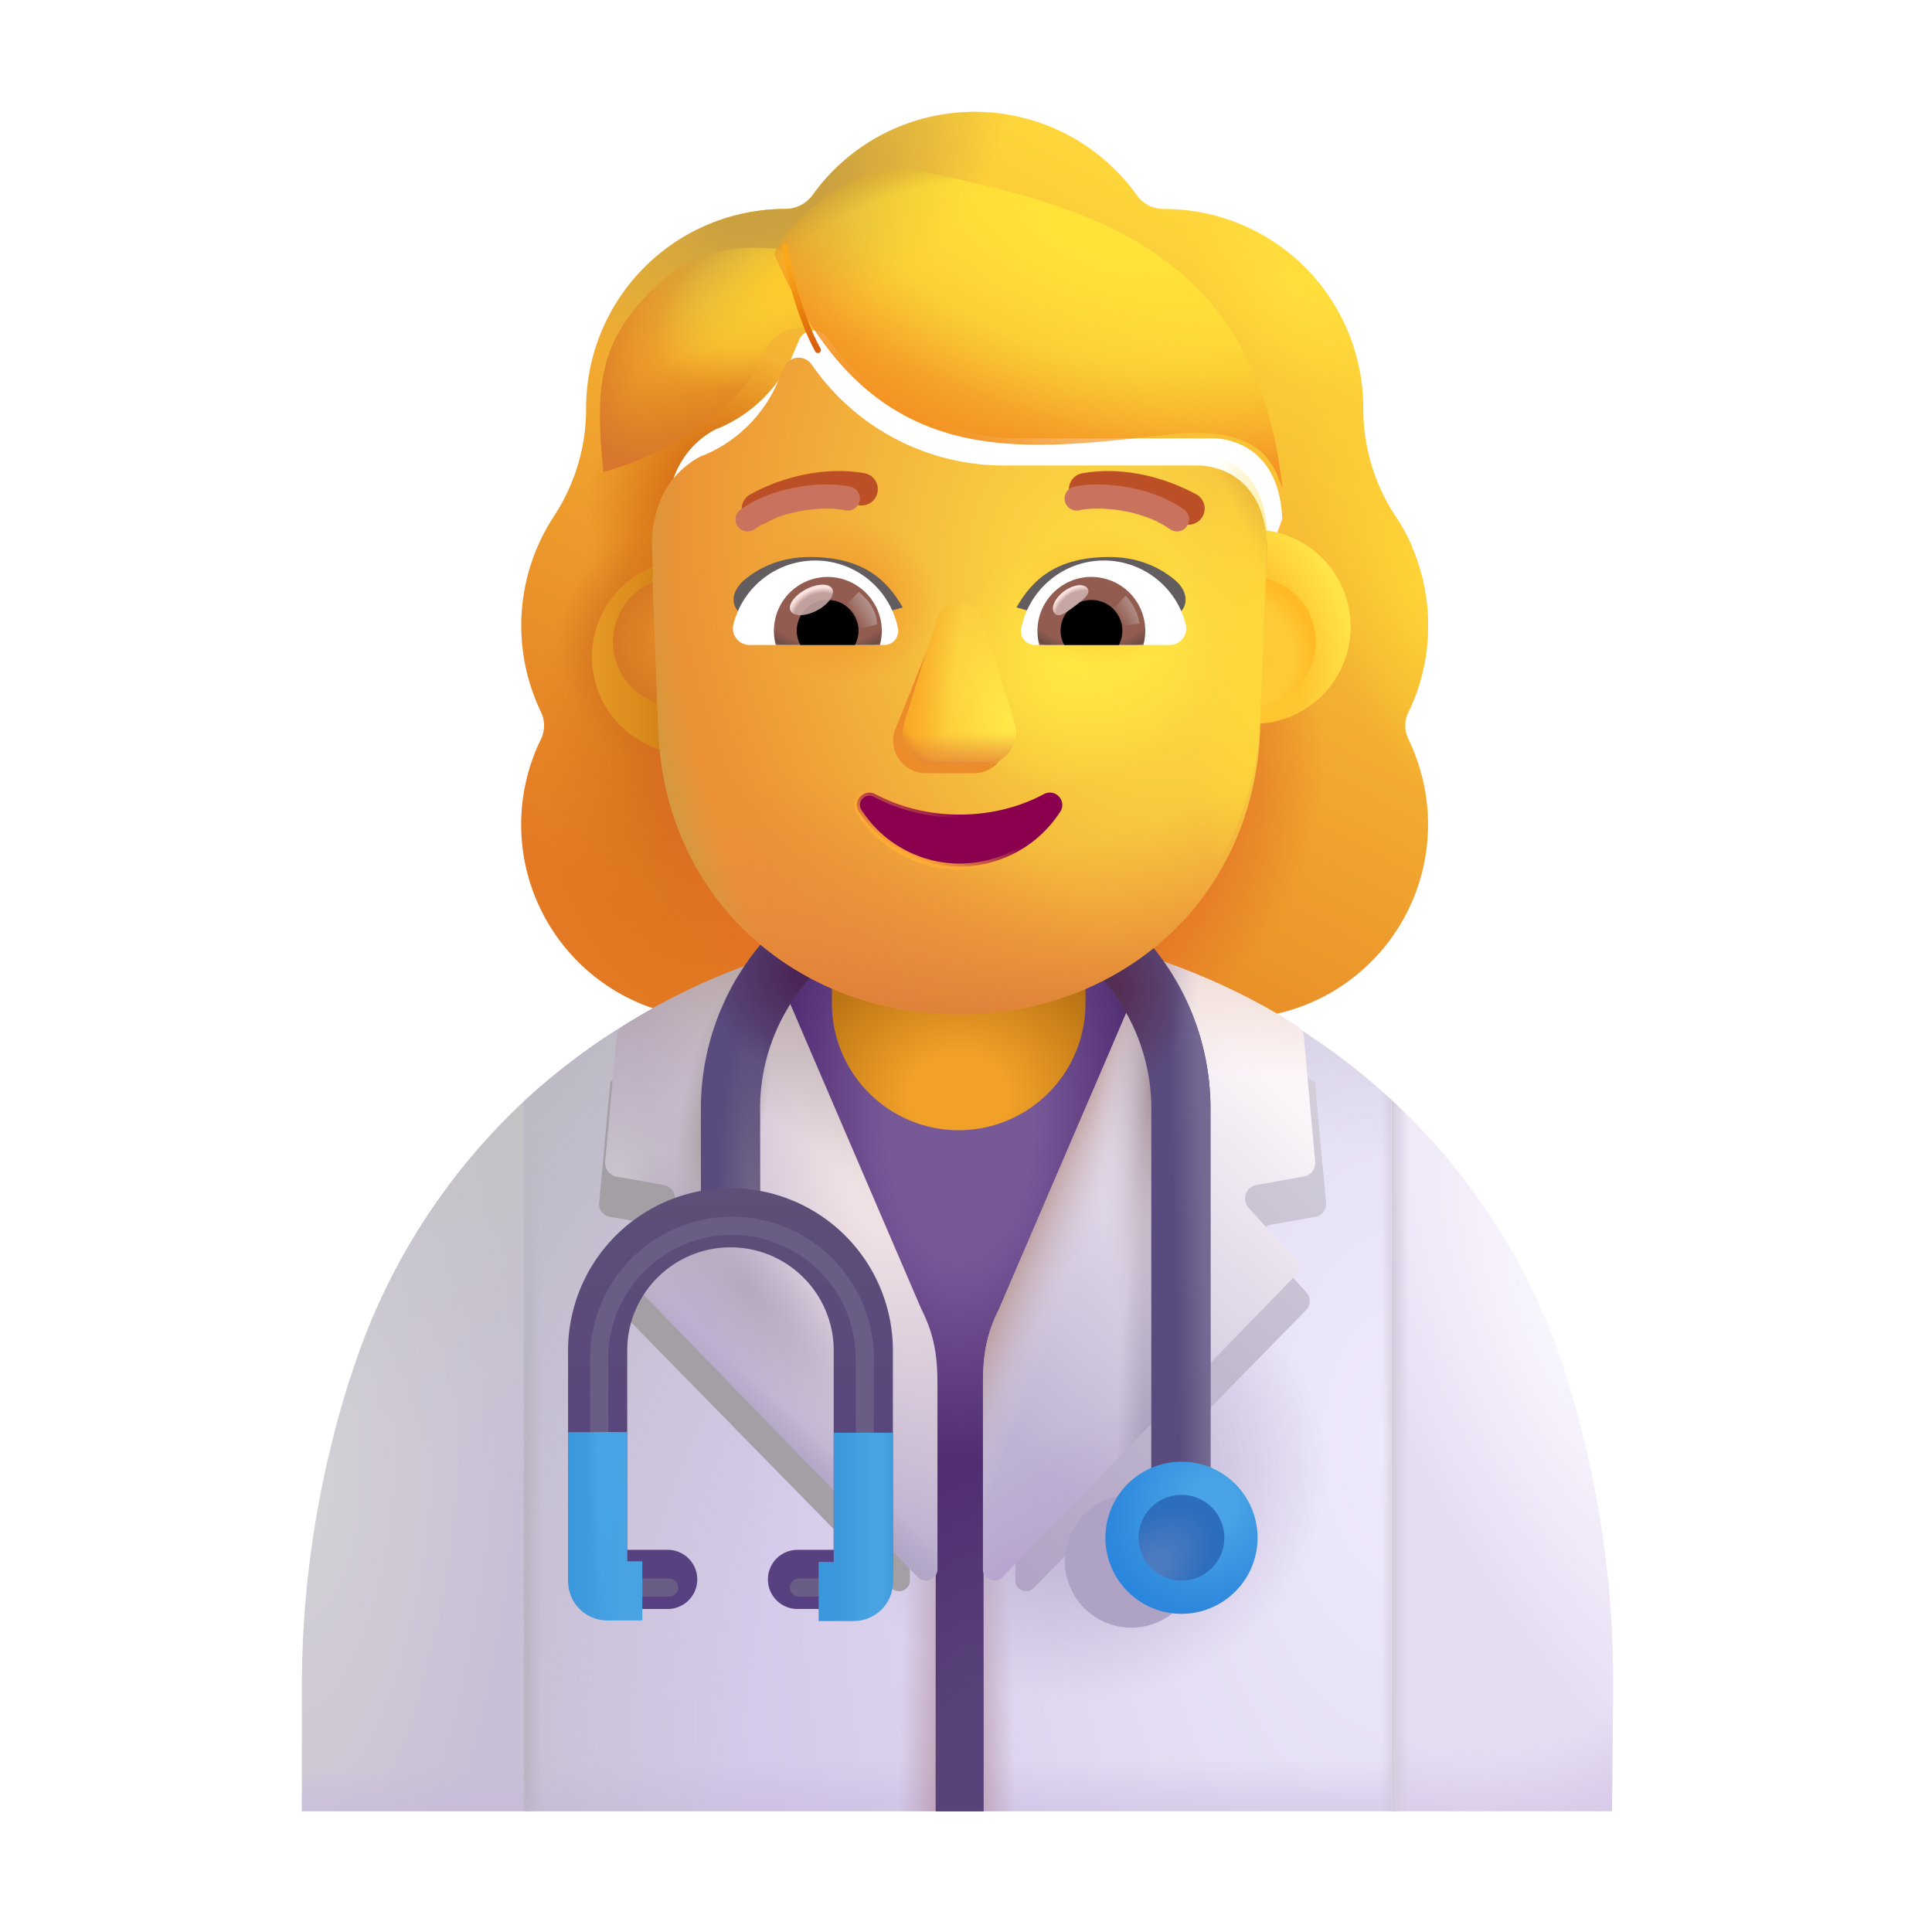 <svg xmlns="http://www.w3.org/2000/svg" fill="none" viewBox="0 0 32 32"><g fill-rule="evenodd" clip-rule="evenodd" filter="url(#woman-health-worker-default_svg__a)"><path fill="url(#woman-health-worker-default_svg__b)" d="M23.08 12.04c.212-.435.323-.921.323-1.427 0-.467-.096-.906-.268-1.305h.005a3 3 0 0 0-.281-.513l-.003-.004a3.24 3.24 0 0 1-.526-1.77v-.01a3.3 3.3 0 0 0-3.299-3.3.54.54 0 0 1-.455-.233 3.3 3.3 0 0 0-2.682-1.376 3.3 3.3 0 0 0-2.682 1.376.56.56 0 0 1-.455.233l-.085.001A3.3 3.3 0 0 0 9.458 7.01v.01a3.24 3.24 0 0 1-.527 1.771l-.002.004a3.3 3.3 0 0 0-.22 3.245c.07.142.07.314 0 .455a3.213 3.213 0 0 0 2.894 4.625h8.582a3.213 3.213 0 0 0 3.218-3.218c0-.506-.121-.982-.324-1.407a.51.51 0 0 1 0-.455M10.818 9.368h-.012l1.198 2.355c.124 2.803 1.217 0 3.889 0s3.836 3.12 3.96.317l1.135-3.197c-.053-1.245-.955-1.332-1.136-1.332h-3.22a3.86 3.86 0 0 1-3.189-1.674.264.264 0 0 0-.461.051l-.082.194c-.226.561-.657.99-1.19 1.235l-.051.02-.051.02c-.236.123-.79.49-.81 1.44l.01.305z"/><path fill="url(#woman-health-worker-default_svg__c)" d="M23.08 12.04c.212-.435.323-.921.323-1.427 0-.467-.096-.906-.268-1.305h.005a3 3 0 0 0-.281-.513l-.003-.004a3.24 3.24 0 0 1-.526-1.77v-.01a3.3 3.3 0 0 0-3.299-3.3.54.54 0 0 1-.455-.233 3.3 3.3 0 0 0-2.682-1.376 3.3 3.3 0 0 0-2.682 1.376.56.56 0 0 1-.455.233l-.085.001A3.3 3.3 0 0 0 9.458 7.01v.01a3.24 3.24 0 0 1-.527 1.771l-.002.004a3.3 3.3 0 0 0-.22 3.245c.07.142.07.314 0 .455a3.213 3.213 0 0 0 2.894 4.625h8.582a3.213 3.213 0 0 0 3.218-3.218c0-.506-.121-.982-.324-1.407a.51.51 0 0 1 0-.455M10.818 9.368h-.012l1.198 2.355c.124 2.803 1.217 0 3.889 0s3.836 3.12 3.96.317l1.135-3.197c-.053-1.245-.955-1.332-1.136-1.332h-3.22a3.86 3.86 0 0 1-3.189-1.674.264.264 0 0 0-.461.051l-.082.194c-.226.561-.657.99-1.19 1.235l-.051.02-.051.02c-.236.123-.79.49-.81 1.44l.01.305z"/><path fill="url(#woman-health-worker-default_svg__d)" d="M23.08 12.04c.212-.435.323-.921.323-1.427 0-.467-.096-.906-.268-1.305h.005a3 3 0 0 0-.281-.513l-.003-.004a3.24 3.24 0 0 1-.526-1.77v-.01a3.3 3.3 0 0 0-3.299-3.3.54.54 0 0 1-.455-.233 3.3 3.3 0 0 0-2.682-1.376 3.3 3.3 0 0 0-2.682 1.376.56.56 0 0 1-.455.233l-.085.001A3.3 3.3 0 0 0 9.458 7.01v.01a3.24 3.24 0 0 1-.527 1.771l-.002.004a3.3 3.3 0 0 0-.22 3.245c.07.142.07.314 0 .455a3.213 3.213 0 0 0 2.894 4.625h8.582a3.213 3.213 0 0 0 3.218-3.218c0-.506-.121-.982-.324-1.407a.51.51 0 0 1 0-.455M10.818 9.368h-.012l1.198 2.355c.124 2.803 1.217 0 3.889 0s3.836 3.12 3.96.317l1.135-3.197c-.053-1.245-.955-1.332-1.136-1.332h-3.22a3.86 3.86 0 0 1-3.189-1.674.264.264 0 0 0-.461.051l-.082.194c-.226.561-.657.99-1.19 1.235l-.051.02-.051.02c-.236.123-.79.49-.81 1.44l.01.305z"/><path fill="url(#woman-health-worker-default_svg__e)" d="M23.08 12.04c.212-.435.323-.921.323-1.427 0-.467-.096-.906-.268-1.305h.005a3 3 0 0 0-.281-.513l-.003-.004a3.24 3.24 0 0 1-.526-1.77v-.01a3.3 3.3 0 0 0-3.299-3.3.54.54 0 0 1-.455-.233 3.3 3.3 0 0 0-2.682-1.376 3.3 3.3 0 0 0-2.682 1.376.56.56 0 0 1-.455.233l-.085.001A3.3 3.3 0 0 0 9.458 7.01v.01a3.24 3.24 0 0 1-.527 1.771l-.002.004a3.3 3.3 0 0 0-.22 3.245c.07.142.07.314 0 .455a3.213 3.213 0 0 0 2.894 4.625h8.582a3.213 3.213 0 0 0 3.218-3.218c0-.506-.121-.982-.324-1.407a.51.51 0 0 1 0-.455M10.818 9.368h-.012l1.198 2.355c.124 2.803 1.217 0 3.889 0s3.836 3.12 3.96.317l1.135-3.197c-.053-1.245-.955-1.332-1.136-1.332h-3.22a3.86 3.86 0 0 1-3.189-1.674.264.264 0 0 0-.461.051l-.082.194c-.226.561-.657.99-1.19 1.235l-.051.02-.051.02c-.236.123-.79.49-.81 1.44l.01.305z"/><path fill="url(#woman-health-worker-default_svg__f)" d="M23.08 12.04c.212-.435.323-.921.323-1.427 0-.467-.096-.906-.268-1.305h.005a3 3 0 0 0-.281-.513l-.003-.004a3.24 3.24 0 0 1-.526-1.77v-.01a3.3 3.3 0 0 0-3.299-3.3.54.54 0 0 1-.455-.233 3.3 3.3 0 0 0-2.682-1.376 3.3 3.3 0 0 0-2.682 1.376.56.56 0 0 1-.455.233l-.085.001A3.3 3.3 0 0 0 9.458 7.01v.01a3.24 3.24 0 0 1-.527 1.771l-.002.004a3.3 3.3 0 0 0-.22 3.245c.07.142.07.314 0 .455a3.213 3.213 0 0 0 2.894 4.625h8.582a3.213 3.213 0 0 0 3.218-3.218c0-.506-.121-.982-.324-1.407a.51.51 0 0 1 0-.455M10.818 9.368h-.012l1.198 2.355c.124 2.803 1.217 0 3.889 0s3.836 3.12 3.96.317l1.135-3.197c-.053-1.245-.955-1.332-1.136-1.332h-3.22a3.86 3.86 0 0 1-3.189-1.674.264.264 0 0 0-.461.051l-.082.194c-.226.561-.657.99-1.19 1.235l-.051.02-.051.02c-.236.123-.79.49-.81 1.44l.01.305z"/><path fill="url(#woman-health-worker-default_svg__g)" d="M23.08 12.04c.212-.435.323-.921.323-1.427 0-.467-.096-.906-.268-1.305h.005a3 3 0 0 0-.281-.513l-.003-.004a3.24 3.24 0 0 1-.526-1.77v-.01a3.3 3.3 0 0 0-3.299-3.3.54.54 0 0 1-.455-.233 3.3 3.3 0 0 0-2.682-1.376 3.3 3.3 0 0 0-2.682 1.376.56.56 0 0 1-.455.233l-.085.001A3.3 3.3 0 0 0 9.458 7.01v.01a3.24 3.24 0 0 1-.527 1.771l-.002.004a3.3 3.3 0 0 0-.22 3.245c.07.142.07.314 0 .455a3.213 3.213 0 0 0 2.894 4.625h8.582a3.213 3.213 0 0 0 3.218-3.218c0-.506-.121-.982-.324-1.407a.51.51 0 0 1 0-.455M10.818 9.368h-.012l1.198 2.355c.124 2.803 1.217 0 3.889 0s3.836 3.12 3.96.317l1.135-3.197c-.053-1.245-.955-1.332-1.136-1.332h-3.22a3.86 3.86 0 0 1-3.189-1.674.264.264 0 0 0-.461.051l-.082.194c-.226.561-.657.99-1.19 1.235l-.051.02-.051.02c-.236.123-.79.49-.81 1.44l.01.305z"/><path fill="url(#woman-health-worker-default_svg__h)" d="M23.08 12.04c.212-.435.323-.921.323-1.427 0-.467-.096-.906-.268-1.305h.005a3 3 0 0 0-.281-.513l-.003-.004a3.24 3.24 0 0 1-.526-1.77v-.01a3.3 3.3 0 0 0-3.299-3.3.54.54 0 0 1-.455-.233 3.3 3.3 0 0 0-2.682-1.376 3.3 3.3 0 0 0-2.682 1.376.56.56 0 0 1-.455.233l-.085.001A3.3 3.3 0 0 0 9.458 7.01v.01a3.24 3.24 0 0 1-.527 1.771l-.002.004a3.3 3.3 0 0 0-.22 3.245c.07.142.07.314 0 .455a3.213 3.213 0 0 0 2.894 4.625h8.582a3.213 3.213 0 0 0 3.218-3.218c0-.506-.121-.982-.324-1.407a.51.51 0 0 1 0-.455M10.818 9.368h-.012l1.198 2.355c.124 2.803 1.217 0 3.889 0s3.836 3.12 3.96.317l1.135-3.197c-.053-1.245-.955-1.332-1.136-1.332h-3.22a3.86 3.86 0 0 1-3.189-1.674.264.264 0 0 0-.461.051l-.082.194c-.226.561-.657.99-1.19 1.235l-.051.02-.051.02c-.236.123-.79.49-.81 1.44l.01.305z"/><path fill="url(#woman-health-worker-default_svg__i)" d="M23.08 12.04c.212-.435.323-.921.323-1.427 0-.467-.096-.906-.268-1.305h.005a3 3 0 0 0-.281-.513l-.003-.004a3.24 3.24 0 0 1-.526-1.77v-.01a3.3 3.3 0 0 0-3.299-3.3.54.54 0 0 1-.455-.233 3.3 3.3 0 0 0-2.682-1.376 3.3 3.3 0 0 0-2.682 1.376.56.56 0 0 1-.455.233l-.085.001A3.3 3.3 0 0 0 9.458 7.01v.01a3.24 3.24 0 0 1-.527 1.771l-.002.004a3.3 3.3 0 0 0-.22 3.245c.07.142.07.314 0 .455a3.213 3.213 0 0 0 2.894 4.625h8.582a3.213 3.213 0 0 0 3.218-3.218c0-.506-.121-.982-.324-1.407a.51.51 0 0 1 0-.455M10.818 9.368h-.012l1.198 2.355c.124 2.803 1.217 0 3.889 0s3.836 3.12 3.96.317l1.135-3.197c-.053-1.245-.955-1.332-1.136-1.332h-3.22a3.86 3.86 0 0 1-3.189-1.674.264.264 0 0 0-.461.051l-.082.194c-.226.561-.657.99-1.19 1.235l-.051.02-.051.02c-.236.123-.79.49-.81 1.44l.01.305z"/></g><path fill="url(#woman-health-worker-default_svg__j)" d="M15.88 15.41c-2.74 0-5.3 1.06-7.21 2.84V30h14.38V18.22a10.54 10.54 0 0 0-7.17-2.81"/><path fill="url(#woman-health-worker-default_svg__k)" d="M15.88 15.41c-2.74 0-5.3 1.06-7.21 2.84V30h14.38V18.22a10.54 10.54 0 0 0-7.17-2.81"/><path fill="url(#woman-health-worker-default_svg__l)" d="M15.88 15.41c-2.74 0-5.3 1.06-7.21 2.84V30h14.38V18.22a10.54 10.54 0 0 0-7.17-2.81"/><path fill="url(#woman-health-worker-default_svg__m)" d="M15.88 15.41c-2.74 0-5.3 1.06-7.21 2.84V30h14.38V18.22a10.54 10.54 0 0 0-7.17-2.81"/><path fill="url(#woman-health-worker-default_svg__n)" d="M15.88 15.41c-2.74 0-5.3 1.06-7.21 2.84V30h14.38V18.22a10.54 10.54 0 0 0-7.17-2.81"/><path fill="url(#woman-health-worker-default_svg__o)" d="M15.88 15.41c-2.74 0-5.3 1.06-7.21 2.84V30h14.38V18.22a10.54 10.54 0 0 0-7.17-2.81"/><path fill="url(#woman-health-worker-default_svg__p)" d="M15.88 15.41c-2.74 0-5.3 1.06-7.21 2.84V30h14.38V18.22a10.54 10.54 0 0 0-7.17-2.81"/><path fill="url(#woman-health-worker-default_svg__q)" d="M16.249 15.41c.25.01.51.03.77.05-.26-.02-.51-.04-.77-.05"/><path fill="url(#woman-health-worker-default_svg__r)" d="M15.919 15.41h-.04c.1 0 .19 0 .29.01-.08-.01-.17-.01-.25-.01"/><path fill="url(#woman-health-worker-default_svg__s)" d="m5.82 22.77-.03.08C5.27 24.5 5 26.21 5 27.94V30h3.67V18.25a10.56 10.56 0 0 0-2.85 4.52"/><path fill="url(#woman-health-worker-default_svg__t)" d="m5.82 22.77-.03.08C5.27 24.5 5 26.21 5 27.94V30h3.67V18.25a10.56 10.56 0 0 0-2.85 4.52"/><path fill="url(#woman-health-worker-default_svg__u)" d="m5.82 22.77-.03.08C5.27 24.5 5 26.21 5 27.94V30h3.67V18.25a10.56 10.56 0 0 0-2.85 4.52"/><path fill="url(#woman-health-worker-default_svg__v)" d="M26.72 27.97c.01-1.75-.25-3.49-.77-5.16-.56-1.8-1.58-3.37-2.9-4.59V30h3.65z"/><path fill="url(#woman-health-worker-default_svg__w)" d="M26.72 27.97c.01-1.75-.25-3.49-.77-5.16-.56-1.8-1.58-3.37-2.9-4.59V30h3.65z"/><path fill="url(#woman-health-worker-default_svg__x)" d="M26.72 27.97c.01-1.75-.25-3.49-.77-5.16-.56-1.8-1.58-3.37-2.9-4.59V30h3.65z"/><path fill="url(#woman-health-worker-default_svg__y)" d="M16.387 22.514c0-.04-.01-.203 0-.243l2.662-6.29c.01-.03.03-.06.04-.08-1.01-.32-2.08-.49-3.18-.49-1.11 0-2.19.18-3.21.5.01.02.03.05.04.07l2.64 6.36c.01.03.055.05.055.09l.055 3.6h.01V30h.79v-3.97l.078-3.416z"/><path fill="url(#woman-health-worker-default_svg__z)" d="M16.387 22.514c0-.04-.01-.203 0-.243l2.662-6.29c.01-.03.03-.06.04-.08-1.01-.32-2.08-.49-3.18-.49-1.11 0-2.19.18-3.21.5.01.02.03.05.04.07l2.64 6.36c.01.03.055.05.055.09l.055 3.6h.01V30h.79v-3.97l.078-3.416z"/><path fill="url(#woman-health-worker-default_svg__A)" d="M16.249 15.41c.25.01.51.03.77.05-.26-.02-.51-.04-.77-.05"/><path fill="url(#woman-health-worker-default_svg__B)" d="M15.919 15.41h-.04c.1 0 .19 0 .29.01-.08-.01-.17-.01-.25-.01"/><g filter="url(#woman-health-worker-default_svg__C)"><path fill="#A49EA5" d="m10.1 20.154.733.13a.213.213 0 0 1 .12.352l-.704.77a.216.216 0 0 0 .009.297l4.506 4.599c.111.11.306.037.306-.121v-3.329c0-.037-.01-.064-.018-.102l-2.54-5.887a.15.15 0 0 0-.038-.065 9.7 9.7 0 0 0-2.364 1.122l-.186 2.002a.214.214 0 0 0 .176.232"/></g><g filter="url(#woman-health-worker-default_svg__D)"><path fill="url(#woman-health-worker-default_svg__E)" d="m21.787 20.154-.732.13a.213.213 0 0 0-.12.352l.704.77a.216.216 0 0 1-.01.297l-4.506 4.599c-.11.11-.305.037-.305-.121v-3.329c0-.037.009-.064.018-.102l2.54-5.887a.15.15 0 0 1 .038-.065 9.7 9.7 0 0 1 2.364 1.122l.186 2.002a.215.215 0 0 1-.177.232"/></g><path fill="url(#woman-health-worker-default_svg__F)" d="M16.543 21.691c-.262.516-.262.942-.262 1.306v2.99c0 .17.208.26.327.13l4.818-4.96c.09-.09.09-.23.01-.32l-.753-.83c-.12-.13-.05-.35.129-.38l.783-.14a.23.23 0 0 0 .188-.25l-.187-2.058a.25.25 0 0 0-.113-.187 10.5 10.5 0 0 0-2.426-1.134.3.3 0 0 0-.04.08z"/><path fill="url(#woman-health-worker-default_svg__G)" d="M16.543 21.691c-.262.516-.262.942-.262 1.306v2.99c0 .17.208.26.327.13l4.818-4.96c.09-.09.09-.23.01-.32l-.753-.83c-.12-.13-.05-.35.129-.38l.783-.14a.23.23 0 0 0 .188-.25l-.187-2.058a.25.25 0 0 0-.113-.187 10.5 10.5 0 0 0-2.426-1.134.3.3 0 0 0-.04.08z"/><path fill="url(#woman-health-worker-default_svg__H)" d="M16.543 21.691c-.262.516-.262.942-.262 1.306v2.99c0 .17.208.26.327.13l4.818-4.96c.09-.09.09-.23.01-.32l-.753-.83c-.12-.13-.05-.35.129-.38l.783-.14a.23.23 0 0 0 .188-.25l-.187-2.058a.25.25 0 0 0-.113-.187 10.5 10.5 0 0 0-2.426-1.134.3.3 0 0 0-.04.08z"/><path fill="url(#woman-health-worker-default_svg__I)" d="M16.543 21.691c-.262.516-.262.942-.262 1.306v2.99c0 .17.208.26.327.13l4.818-4.96c.09-.09.09-.23.01-.32l-.753-.83c-.12-.13-.05-.35.129-.38l.783-.14a.23.23 0 0 0 .188-.25l-.187-2.058a.25.25 0 0 0-.113-.187 10.5 10.5 0 0 0-2.426-1.134.3.3 0 0 0-.04.08z"/><path fill="url(#woman-health-worker-default_svg__J)" d="M16.543 21.691c-.262.516-.262.942-.262 1.306v2.99c0 .17.208.26.327.13l4.818-4.96c.09-.09.09-.23.01-.32l-.753-.83c-.12-.13-.05-.35.129-.38l.783-.14a.23.23 0 0 0 .188-.25l-.187-2.058a.25.25 0 0 0-.113-.187 10.5 10.5 0 0 0-2.426-1.134.3.3 0 0 0-.04.08z"/><path fill="url(#woman-health-worker-default_svg__K)" d="M16.543 21.691c-.262.516-.262.942-.262 1.306v2.99c0 .17.208.26.327.13l4.818-4.96c.09-.09.09-.23.01-.32l-.753-.83c-.12-.13-.05-.35.129-.38l.783-.14a.23.23 0 0 0 .188-.25l-.187-2.058a.25.25 0 0 0-.113-.187 10.5 10.5 0 0 0-2.426-1.134.3.3 0 0 0-.04.08z"/><path fill="url(#woman-health-worker-default_svg__L)" d="M15.264 21.691c.263.516.263.942.263 1.306v2.99c0 .17-.209.26-.328.13l-4.818-4.96a.234.234 0 0 1-.01-.32l.754-.83c.119-.13.05-.35-.129-.38l-.783-.14a.23.23 0 0 1-.188-.25l.187-2.058a.25.25 0 0 1 .113-.187 10.5 10.5 0 0 1 2.426-1.134c.02.03.03.05.04.08z"/><path fill="url(#woman-health-worker-default_svg__M)" d="M15.264 21.691c.263.516.263.942.263 1.306v2.99c0 .17-.209.26-.328.13l-4.818-4.96a.234.234 0 0 1-.01-.32l.754-.83c.119-.13.05-.35-.129-.38l-.783-.14a.23.23 0 0 1-.188-.25l.187-2.058a.25.25 0 0 1 .113-.187 10.5 10.5 0 0 1 2.426-1.134c.02.03.03.05.04.08z"/><path fill="url(#woman-health-worker-default_svg__N)" d="M15.264 21.691c.263.516.263.942.263 1.306v2.99c0 .17-.209.26-.328.13l-4.818-4.96a.234.234 0 0 1-.01-.32l.754-.83c.119-.13.05-.35-.129-.38l-.783-.14a.23.23 0 0 1-.188-.25l.187-2.058a.25.25 0 0 1 .113-.187 10.5 10.5 0 0 1 2.426-1.134c.02.03.03.05.04.08z"/><path fill="url(#woman-health-worker-default_svg__O)" d="M15.264 21.691c.263.516.263.942.263 1.306v2.99c0 .17-.209.26-.328.13l-4.818-4.96a.234.234 0 0 1-.01-.32l.754-.83c.119-.13.05-.35-.129-.38l-.783-.14a.23.23 0 0 1-.188-.25l.187-2.058a.25.25 0 0 1 .113-.187 10.5 10.5 0 0 1 2.426-1.134c.02.03.03.05.04.08z"/><path fill="url(#woman-health-worker-default_svg__P)" d="M15.264 21.691c.263.516.263.942.263 1.306v2.99c0 .17-.209.26-.328.13l-4.818-4.96a.234.234 0 0 1-.01-.32l.754-.83c.119-.13.05-.35-.129-.38l-.783-.14a.23.23 0 0 1-.188-.25l.187-2.058a.25.25 0 0 1 .113-.187 10.5 10.5 0 0 1 2.426-1.134c.02.03.03.05.04.08z"/><path fill="url(#woman-health-worker-default_svg__Q)" d="M15.264 21.691c.263.516.263.942.263 1.306v2.99c0 .17-.209.26-.328.13l-4.818-4.96a.234.234 0 0 1-.01-.32l.754-.83c.119-.13.05-.35-.129-.38l-.783-.14a.23.23 0 0 1-.188-.25l.187-2.058a.25.25 0 0 1 .113-.187 10.5 10.5 0 0 1 2.426-1.134c.02.03.03.05.04.08z"/><path fill="url(#woman-health-worker-default_svg__R)" d="M15.879 18.72a2.1 2.1 0 0 1-2.1-2.1v-1.38h4.2v1.38a2.1 2.1 0 0 1-2.1 2.1"/><path fill="#5A4B7E" fill-rule="evenodd" d="M15.829 15.12a3.24 3.24 0 0 0-3.24 3.24v2.15h-.98v-2.15a4.22 4.22 0 1 1 8.44 0v7.12h-.98v-7.12a3.24 3.24 0 0 0-3.24-3.24" clip-rule="evenodd"/><path fill="url(#woman-health-worker-default_svg__S)" fill-rule="evenodd" d="M15.829 15.12a3.24 3.24 0 0 0-3.24 3.24v2.15h-.98v-2.15a4.22 4.22 0 1 1 8.44 0v7.12h-.98v-7.12a3.24 3.24 0 0 0-3.24-3.24" clip-rule="evenodd"/><path fill="url(#woman-health-worker-default_svg__T)" fill-rule="evenodd" d="M15.829 15.12a3.24 3.24 0 0 0-3.24 3.24v2.15h-.98v-2.15a4.22 4.22 0 1 1 8.44 0v7.12h-.98v-7.12a3.24 3.24 0 0 0-3.24-3.24" clip-rule="evenodd"/><path fill="url(#woman-health-worker-default_svg__U)" fill-rule="evenodd" d="M15.829 15.12a3.24 3.24 0 0 0-3.24 3.24v2.15h-.98v-2.15a4.22 4.22 0 1 1 8.44 0v7.12h-.98v-7.12a3.24 3.24 0 0 0-3.24-3.24" clip-rule="evenodd"/><path fill="url(#woman-health-worker-default_svg__V)" fill-rule="evenodd" d="M15.829 15.12a3.24 3.24 0 0 0-3.24 3.24v2.15h-.98v-2.15a4.22 4.22 0 1 1 8.44 0v7.12h-.98v-7.12a3.24 3.24 0 0 0-3.24-3.24" clip-rule="evenodd"/><g filter="url(#woman-health-worker-default_svg__W)"><path fill="#AFA3C5" d="M18.738 26.959a1.1 1.1 0 1 0 0-2.2 1.1 1.1 0 0 0 0 2.2"/></g><path fill="url(#woman-health-worker-default_svg__X)" d="M19.569 26.73a1.26 1.26 0 1 0 0-2.52 1.26 1.26 0 0 0 0 2.52"/><g filter="url(#woman-health-worker-default_svg__Y)"><path fill="url(#woman-health-worker-default_svg__Z)" d="M19.569 26.18a.71.71 0 1 0 0-1.42.71.71 0 0 0 0 1.42"/></g><g filter="url(#woman-health-worker-default_svg__aa)"><path fill="url(#woman-health-worker-default_svg__ab)" fill-rule="evenodd" d="M12.099 20.86c-.94 0-1.71.762-1.71 1.71v3.3h.67a.49.49 0 1 1 0 .98h-1c-.361 0-.65-.29-.65-.65v-3.63a2.69 2.69 0 0 1 5.38 0v3.63c0 .36-.29.65-.65.65h-.93a.49.49 0 0 1 0-.98h.6v-3.3c0-.94-.762-1.71-1.71-1.71" clip-rule="evenodd"/></g><g filter="url(#woman-health-worker-default_svg__ac)"><path stroke="#6A5D85" stroke-linecap="round" stroke-linejoin="round" stroke-miterlimit="10" stroke-width=".3" d="M11.084 26.294h-1c-.09 0-.16-.07-.16-.16v-3.63a2.2 2.2 0 0 1 4.4 0v3.63c0 .09-.07.16-.16.16h-.93"/></g><path fill="url(#woman-health-worker-default_svg__ad)" fill-rule="evenodd" d="M9.408 26.19v-2.47h.982v2.14h.249v.98h-.58c-.361 0-.65-.29-.65-.65" clip-rule="evenodd"/><path fill="url(#woman-health-worker-default_svg__ae)" fill-rule="evenodd" d="M9.408 26.19v-2.47h.982v2.14h.249v.98h-.58c-.361 0-.65-.29-.65-.65" clip-rule="evenodd"/><path fill="url(#woman-health-worker-default_svg__af)" fill-rule="evenodd" d="M14.79 23.73v2.47c0 .36-.29.65-.651.65h-.58v-.98h.25v-2.14z" clip-rule="evenodd"/><path fill="url(#woman-health-worker-default_svg__ag)" fill-rule="evenodd" d="M14.79 23.73v2.47c0 .36-.29.65-.651.65h-.58v-.98h.25v-2.14z" clip-rule="evenodd"/><g filter="url(#woman-health-worker-default_svg__ah)"><path fill="url(#woman-health-worker-default_svg__ai)" d="M11.208 12.24a1.61 1.61 0 1 0 0-3.219 1.61 1.61 0 0 0 0 3.218"/></g><g filter="url(#woman-health-worker-default_svg__aj)"><path fill="url(#woman-health-worker-default_svg__ak)" d="M20.721 12.24a1.61 1.61 0 1 0 0-3.219 1.61 1.61 0 0 0 0 3.218"/></g><g filter="url(#woman-health-worker-default_svg__al)"><path fill="#FFCA38" d="M20.721 11.704a1.074 1.074 0 1 0 0-2.148 1.074 1.074 0 0 0 0 2.148"/><path fill="url(#woman-health-worker-default_svg__am)" d="M20.721 11.704a1.074 1.074 0 1 0 0-2.148 1.074 1.074 0 0 0 0 2.148"/></g><g filter="url(#woman-health-worker-default_svg__an)"><path fill="#E28527" d="M11.228 11.704a1.074 1.074 0 1 0 0-2.148 1.074 1.074 0 0 0 0 2.148"/><path fill="url(#woman-health-worker-default_svg__ao)" d="M11.228 11.704a1.074 1.074 0 1 0 0-2.148 1.074 1.074 0 0 0 0 2.148"/></g><g filter="url(#woman-health-worker-default_svg__ap)"><path fill="url(#woman-health-worker-default_svg__aq)" d="M10.807 9.367h.012l-.01-.265-.01-.306c.02-.949.574-1.316.81-1.439q.024-.008.05-.02l.052-.02a2.3 2.3 0 0 0 1.19-1.235l.082-.194a.264.264 0 0 1 .461-.05 3.86 3.86 0 0 0 3.19 1.672h3.22c.18 0 1.082.088 1.135 1.333l-.118 3.073c-.124 2.802-2.312 4.684-4.984 4.684-2.671 0-4.86-1.882-4.983-4.684z"/><path fill="url(#woman-health-worker-default_svg__ar)" d="M10.807 9.367h.012l-.01-.265-.01-.306c.02-.949.574-1.316.81-1.439q.024-.008.05-.02l.052-.02a2.3 2.3 0 0 0 1.19-1.235l.082-.194a.264.264 0 0 1 .461-.05 3.86 3.86 0 0 0 3.19 1.672h3.22c.18 0 1.082.088 1.135 1.333l-.118 3.073c-.124 2.802-2.312 4.684-4.984 4.684-2.671 0-4.86-1.882-4.983-4.684z"/><path fill="url(#woman-health-worker-default_svg__as)" d="M10.807 9.367h.012l-.01-.265-.01-.306c.02-.949.574-1.316.81-1.439q.024-.008.05-.02l.052-.02a2.3 2.3 0 0 0 1.19-1.235l.082-.194a.264.264 0 0 1 .461-.05 3.86 3.86 0 0 0 3.19 1.672h3.22c.18 0 1.082.088 1.135 1.333l-.118 3.073c-.124 2.802-2.312 4.684-4.984 4.684-2.671 0-4.86-1.882-4.983-4.684z"/><path fill="url(#woman-health-worker-default_svg__at)" d="M10.807 9.367h.012l-.01-.265-.01-.306c.02-.949.574-1.316.81-1.439q.024-.008.05-.02l.052-.02a2.3 2.3 0 0 0 1.19-1.235l.082-.194a.264.264 0 0 1 .461-.05 3.86 3.86 0 0 0 3.19 1.672h3.22c.18 0 1.082.088 1.135 1.333l-.118 3.073c-.124 2.802-2.312 4.684-4.984 4.684-2.671 0-4.86-1.882-4.983-4.684z"/><path fill="url(#woman-health-worker-default_svg__au)" d="M10.807 9.367h.012l-.01-.265-.01-.306c.02-.949.574-1.316.81-1.439q.024-.008.05-.02l.052-.02a2.3 2.3 0 0 0 1.19-1.235l.082-.194a.264.264 0 0 1 .461-.05 3.86 3.86 0 0 0 3.19 1.672h3.22c.18 0 1.082.088 1.135 1.333l-.118 3.073c-.124 2.802-2.312 4.684-4.984 4.684-2.671 0-4.86-1.882-4.983-4.684z"/><path fill="url(#woman-health-worker-default_svg__av)" d="M10.807 9.367h.012l-.01-.265-.01-.306c.02-.949.574-1.316.81-1.439q.024-.008.05-.02l.052-.02a2.3 2.3 0 0 0 1.19-1.235l.082-.194a.264.264 0 0 1 .461-.05 3.86 3.86 0 0 0 3.19 1.672h3.22c.18 0 1.082.088 1.135 1.333l-.118 3.073c-.124 2.802-2.312 4.684-4.984 4.684-2.671 0-4.86-1.882-4.983-4.684z"/><path fill="url(#woman-health-worker-default_svg__aw)" d="M10.807 9.367h.012l-.01-.265-.01-.306c.02-.949.574-1.316.81-1.439q.024-.008.05-.02l.052-.02a2.3 2.3 0 0 0 1.19-1.235l.082-.194a.264.264 0 0 1 .461-.05 3.86 3.86 0 0 0 3.19 1.672h3.22c.18 0 1.082.088 1.135 1.333l-.118 3.073c-.124 2.802-2.312 4.684-4.984 4.684-2.671 0-4.86-1.882-4.983-4.684z"/></g><path fill="url(#woman-health-worker-default_svg__ax)" d="M10.807 9.367h.012l-.01-.265-.01-.306c.02-.949.574-1.316.81-1.439q.024-.008.05-.02l.052-.02a2.3 2.3 0 0 0 1.19-1.235l.082-.194a.264.264 0 0 1 .461-.05 3.86 3.86 0 0 0 3.19 1.672h3.22c.18 0 1.082.088 1.135 1.333l-.118 3.073c-.124 2.802-2.312 4.684-4.984 4.684-2.671 0-4.86-1.882-4.983-4.684z"/><g filter="url(#woman-health-worker-default_svg__ay)"><path fill="#EB8B29" d="m15.501 10.407-.683 1.7a.54.54 0 0 0 .52.7h.787a.54.54 0 0 0 .52-.7l-.531-1.7c-.114-.376-.493-.376-.613 0"/></g><g filter="url(#woman-health-worker-default_svg__az)"><path fill="url(#woman-health-worker-default_svg__aA)" d="m15.512 10.269-.532 1.7a.54.54 0 0 0 .52.7h.787c.369 0 .63-.356.52-.7l-.53-1.7c-.115-.377-.646-.377-.765 0"/><path fill="url(#woman-health-worker-default_svg__aB)" d="m15.512 10.269-.532 1.7a.54.54 0 0 0 .52.7h.787c.369 0 .63-.356.52-.7l-.53-1.7c-.115-.377-.646-.377-.765 0"/><path fill="url(#woman-health-worker-default_svg__aC)" d="m15.512 10.269-.532 1.7a.54.54 0 0 0 .52.7h.787c.369 0 .63-.356.52-.7l-.53-1.7c-.115-.377-.646-.377-.765 0"/><path fill="url(#woman-health-worker-default_svg__aD)" d="m15.512 10.269-.532 1.7a.54.54 0 0 0 .52.7h.787c.369 0 .63-.356.52-.7l-.53-1.7c-.115-.377-.646-.377-.765 0"/></g><path fill="url(#woman-health-worker-default_svg__aE)" d="m15.512 10.269-.532 1.7a.54.54 0 0 0 .52.7h.787c.369 0 .63-.356.52-.7l-.53-1.7c-.115-.377-.646-.377-.765 0"/><path fill="url(#woman-health-worker-default_svg__aF)" d="m15.512 10.269-.532 1.7a.54.54 0 0 0 .52.7h.787c.369 0 .63-.356.52-.7l-.53-1.7c-.115-.377-.646-.377-.765 0"/><path fill="#8A004F" stroke="url(#woman-health-worker-default_svg__aG)" stroke-width=".1" d="M14.496 13.153a.204.204 0 0 0-.248.043.196.196 0 0 0-.02.248 1.982 1.982 0 0 0 3.333 0 .2.2 0 0 0-.022-.25.205.205 0 0 0-.247-.042c-.404.216-.88.34-1.398.34-.513 0-.994-.124-1.398-.34Z"/><g filter="url(#woman-health-worker-default_svg__aH)"><path fill="#635D5F" d="M17.036 10.061c.265-.467.669-.835 1.537-.835.38 0 .747.105 1.073.368.269.218.233.495.025.6l-.556.317c-.652-.21-1.373-.24-2.079-.45"/></g><g filter="url(#woman-health-worker-default_svg__aI)"><path fill="#635D5F" d="M14.752 10.061c-.266-.467-.669-.835-1.537-.835-.38 0-.747.105-1.073.368-.269.218-.233.495-.025.6l.556.317c.652-.21 1.373-.24 2.079-.45"/></g><g filter="url(#woman-health-worker-default_svg__aJ)"><path fill="#BD4F26" d="m12.496 8.852-.004.003a.268.268 0 0 1-.276-.46l.002-.001.003-.002.01-.005a2 2 0 0 1 .148-.077 3 3 0 0 1 .41-.162c.34-.108.815-.2 1.328-.11a.268.268 0 0 1-.093.53 2.3 2.3 0 0 0-1.072.091 3 3 0 0 0-.456.193"/></g><g filter="url(#woman-health-worker-default_svg__aK)"><path fill="#BD4F26" fill-rule="evenodd" d="m19.626 8.395-.138.23za.268.268 0 0 1-.275.46l-.005-.003a1 1 0 0 0-.113-.058 3 3 0 0 0-.342-.135 2.3 2.3 0 0 0-1.072-.092.268.268 0 1 1-.093-.528c.513-.09.988 0 1.328.11a3.3 3.3 0 0 1 .558.238l.01.005.003.002z" clip-rule="evenodd"/></g><path fill="#fff" d="M18.285 9.284c.653 0 1.205.45 1.355 1.059a.274.274 0 0 1-.268.34h-2.231a.23.23 0 0 1-.227-.271c.126-.641.69-1.128 1.37-1.128"/><path fill="url(#woman-health-worker-default_svg__aL)" d="M18.078 9.556a.893.893 0 0 1 .86 1.127h-1.724a.896.896 0 0 1 .864-1.128"/><path fill="#000" d="M17.567 10.448c0-.284.227-.511.511-.511a.51.51 0 0 1 .454.746h-.904a.46.46 0 0 1-.061-.235"/><g filter="url(#woman-health-worker-default_svg__aM)"><path fill="#C7A7A3" d="M18.012 9.745c.063.085-.07.189-.22.302-.151.112-.264.192-.327.107-.064-.085.007-.246.158-.358.151-.113.325-.136.389-.051"/><path fill="url(#woman-health-worker-default_svg__aN)" d="M18.012 9.745c.063.085-.07.189-.22.302-.151.112-.264.192-.327.107-.064-.085.007-.246.158-.358.151-.113.325-.136.389-.051"/></g><g filter="url(#woman-health-worker-default_svg__aO)"><path fill="url(#woman-health-worker-default_svg__aP)" d="M18.873 10.33a.84.84 0 0 0-.232-.462l-.26.285.118.228z"/></g><path fill="#fff" d="M13.503 9.284c-.653 0-1.205.45-1.355 1.059-.045.174.09.34.268.34h2.23a.23.23 0 0 0 .228-.271 1.4 1.4 0 0 0-1.371-1.128"/><path fill="url(#woman-health-worker-default_svg__aQ)" d="M13.71 9.556a.892.892 0 0 0-.86 1.127h1.724a1 1 0 0 0 .032-.235.9.9 0 0 0-.896-.892"/><path fill="#000" d="M14.22 10.448a.51.51 0 0 0-.51-.511.51.51 0 0 0-.455.746h.905a.5.5 0 0 0 .06-.235"/><g filter="url(#woman-health-worker-default_svg__aR)"><path fill="url(#woman-health-worker-default_svg__aS)" d="M14.525 10.343c0-.288-.235-.48-.298-.538l-.288.278.177.361z"/></g><g filter="url(#woman-health-worker-default_svg__aT)" transform="rotate(-27.914 13.44 9.937)"><ellipse cx="13.44" cy="9.937" fill="#C7A7A3" fill-opacity=".9" rx=".389" ry=".197"/><ellipse cx="13.44" cy="9.937" fill="url(#woman-health-worker-default_svg__aU)" rx=".389" ry=".197"/></g><g filter="url(#woman-health-worker-default_svg__aV)"><path stroke="#C9725D" stroke-linecap="round" stroke-width=".4" d="M17.833 8.257c.323-.078 1.125-.039 1.661.345"/></g><g filter="url(#woman-health-worker-default_svg__aW)"><path stroke="#C9725D" stroke-linecap="round" stroke-width=".4" d="M14.043 8.257c-.323-.078-1.125-.039-1.661.345"/></g><g filter="url(#woman-health-worker-default_svg__aX)"><path fill="url(#woman-health-worker-default_svg__aY)" d="M11 4.616c.62-.553 1.517-.559 2.02-.47l.402 1.291c-.257-.039-.486.05-.68.235-.455 1.26-2.022 1.956-2.748 2.146-.15-1.492-.067-2.246 1.006-3.202"/><path fill="url(#woman-health-worker-default_svg__aZ)" d="M11 4.616c.62-.553 1.517-.559 2.02-.47l.402 1.291c-.257-.039-.486.05-.68.235-.455 1.26-2.022 1.956-2.748 2.146-.15-1.492-.067-2.246 1.006-3.202"/></g><g filter="url(#woman-health-worker-default_svg__ba)"><path fill="url(#woman-health-worker-default_svg__bb)" d="M15.29 2.84c-1.132-.25-2.346.955-2.463 1.374 1.542 3.62 3.91 3.275 6.537 2.983 1.572-.174 1.743.542 1.877.889-.436-4.056-3.37-4.677-5.95-5.247"/><path fill="url(#woman-health-worker-default_svg__bc)" d="M15.29 2.84c-1.132-.25-2.346.955-2.463 1.374 1.542 3.62 3.91 3.275 6.537 2.983 1.572-.174 1.743.542 1.877.889-.436-4.056-3.37-4.677-5.95-5.247"/><path fill="url(#woman-health-worker-default_svg__bd)" d="M15.29 2.84c-1.132-.25-2.346.955-2.463 1.374 1.542 3.62 3.91 3.275 6.537 2.983 1.572-.174 1.743.542 1.877.889-.436-4.056-3.37-4.677-5.95-5.247"/></g><g filter="url(#woman-health-worker-default_svg__be)"><path stroke="url(#woman-health-worker-default_svg__bf)" stroke-linecap="round" stroke-width=".1" d="M13.003 4.088c.023.243.234 1.156.544 1.71"/></g><defs><radialGradient id="woman-health-worker-default_svg__c" cx="0" cy="0" r="1" gradientTransform="matrix(0 4.456 -2.685 0 11.323 12.664)" gradientUnits="userSpaceOnUse"><stop stop-color="#C9641B"/><stop offset="1" stop-color="#D77117" stop-opacity="0"/></radialGradient><radialGradient id="woman-health-worker-default_svg__d" cx="0" cy="0" r="1" gradientTransform="matrix(0 5.571 -5.803 0 15.894 12.756)" gradientUnits="userSpaceOnUse"><stop offset=".617" stop-color="#E26B25"/><stop offset="1" stop-color="#E26B25" stop-opacity="0"/></radialGradient><radialGradient id="woman-health-worker-default_svg__e" cx="0" cy="0" r="1" gradientTransform="matrix(-1.241 1.61 -1.563 -1.205 10.983 10.951)" gradientUnits="userSpaceOnUse"><stop offset=".161" stop-color="#C9681C"/><stop offset="1" stop-color="#C9681C" stop-opacity="0"/></radialGradient><radialGradient id="woman-health-worker-default_svg__f" cx="0" cy="0" r="1" gradientTransform="rotate(100.537 2.249 9.067)scale(2.557 2.07)" gradientUnits="userSpaceOnUse"><stop offset=".3" stop-color="#D77016"/><stop offset="1" stop-color="#D77016" stop-opacity="0"/></radialGradient><radialGradient id="woman-health-worker-default_svg__g" cx="0" cy="0" r="1" gradientTransform="rotate(62.605 3.428 12.06)scale(2.381 4.536)" gradientUnits="userSpaceOnUse"><stop offset=".222" stop-color="#CBA140"/><stop offset=".921" stop-color="#CBA140" stop-opacity="0"/></radialGradient><radialGradient id="woman-health-worker-default_svg__h" cx="0" cy="0" r="1" gradientTransform="rotate(132.51 9.622 7.147)scale(1.637 2.288)" gradientUnits="userSpaceOnUse"><stop stop-color="#FFDF3C"/><stop offset="1" stop-color="#FFDF3C" stop-opacity="0"/></radialGradient><radialGradient id="woman-health-worker-default_svg__i" cx="0" cy="0" r="1" gradientTransform="matrix(-1.844 .536 -1.167 -4.012 23.403 9.779)" gradientUnits="userSpaceOnUse"><stop stop-color="#FFD537"/><stop offset="1" stop-color="#FFD336" stop-opacity="0"/><stop offset="1" stop-color="#FFD537" stop-opacity="0"/></radialGradient><radialGradient id="woman-health-worker-default_svg__j" cx="0" cy="0" r="1" gradientTransform="matrix(-10.8 0 0 -20.692 23.089 23.931)" gradientUnits="userSpaceOnUse"><stop stop-color="#EFEAFB"/><stop offset="1" stop-color="#D4CAE9"/></radialGradient><radialGradient id="woman-health-worker-default_svg__n" cx="0" cy="0" r="1" gradientTransform="rotate(-121.204 19.103 8.212)scale(16.587 16.349)" gradientUnits="userSpaceOnUse"><stop offset=".587" stop-color="#BEBAC5" stop-opacity="0"/><stop offset="1" stop-color="#BEBAC5"/></radialGradient><radialGradient id="woman-health-worker-default_svg__o" cx="0" cy="0" r="1" gradientTransform="rotate(77.152 -6.382 23.496)scale(3.654 4.043)" gradientUnits="userSpaceOnUse"><stop stop-color="#B2A6C7"/><stop offset="1" stop-color="#B2A6C7" stop-opacity="0"/></radialGradient><radialGradient id="woman-health-worker-default_svg__p" cx="0" cy="0" r="1" gradientTransform="matrix(0 -7.975 .96 0 15.86 30)" gradientUnits="userSpaceOnUse"><stop stop-color="#B1909E"/><stop offset="1" stop-color="#B1909E" stop-opacity="0"/></radialGradient><radialGradient id="woman-health-worker-default_svg__s" cx="0" cy="0" r="1" gradientTransform="matrix(3.443 .312 -.868 9.56 5.226 24.712)" gradientUnits="userSpaceOnUse"><stop stop-color="#D3D0D5"/><stop offset="1" stop-color="#C8BFD6"/></radialGradient><radialGradient id="woman-health-worker-default_svg__t" cx="0" cy="0" r="1" gradientTransform="rotate(107.994 -1.767 12.296)scale(6.677 7.477)" gradientUnits="userSpaceOnUse"><stop stop-color="#C4C3C3"/><stop offset="1" stop-color="#C4C3C3" stop-opacity="0"/></radialGradient><radialGradient id="woman-health-worker-default_svg__v" cx="0" cy="0" r="1" gradientTransform="matrix(-3.075 1.406 -3.72 -8.134 26.125 21.962)" gradientUnits="userSpaceOnUse"><stop stop-color="#FCF9FF"/><stop offset="1" stop-color="#E6DDF3"/></radialGradient><radialGradient id="woman-health-worker-default_svg__w" cx="0" cy="0" r="1" gradientTransform="matrix(0 11 -8.464 0 24.437 20.337)" gradientUnits="userSpaceOnUse"><stop offset=".781" stop-color="#D1C0E3" stop-opacity="0"/><stop offset=".974" stop-color="#D1C0E3"/></radialGradient><radialGradient id="woman-health-worker-default_svg__y" cx="0" cy="0" r="1" gradientTransform="matrix(0 5.656 -3.011 0 15.894 18.556)" gradientUnits="userSpaceOnUse"><stop offset=".398" stop-color="#785998"/><stop offset="1" stop-color="#512C71"/></radialGradient><radialGradient id="woman-health-worker-default_svg__z" cx="0" cy="0" r="1" gradientTransform="matrix(0 -6.531 2.861 0 16.258 30.494)" gradientUnits="userSpaceOnUse"><stop offset=".344" stop-color="#574379"/><stop offset="1" stop-color="#574379" stop-opacity="0"/></radialGradient><radialGradient id="woman-health-worker-default_svg__I" cx="0" cy="0" r="1" gradientTransform="matrix(0 6.188 -.846 0 19.032 18.119)" gradientUnits="userSpaceOnUse"><stop stop-color="#AA98A1"/><stop offset="1" stop-color="#DAD1E4" stop-opacity="0"/></radialGradient><radialGradient id="woman-health-worker-default_svg__J" cx="0" cy="0" r="1" gradientTransform="matrix(2.692 -3.051 1.042 .919 16.34 26.56)" gradientUnits="userSpaceOnUse"><stop stop-color="#B7A3CF"/><stop offset="1" stop-color="#B7A3CF" stop-opacity="0"/></radialGradient><radialGradient id="woman-health-worker-default_svg__K" cx="0" cy="0" r="1" gradientTransform="matrix(0 -4.844 .553 0 19.032 24.869)" gradientUnits="userSpaceOnUse"><stop stop-color="#A298B4"/><stop offset="1" stop-color="#A298B4" stop-opacity="0"/></radialGradient><radialGradient id="woman-health-worker-default_svg__L" cx="0" cy="0" r="1" gradientTransform="rotate(158.705 5.327 11.27)scale(3.253 6.388)" gradientUnits="userSpaceOnUse"><stop offset=".088" stop-color="#EFE1E3"/><stop offset="1" stop-color="#BDB0D0"/></radialGradient><radialGradient id="woman-health-worker-default_svg__M" cx="0" cy="0" r="1" gradientTransform="matrix(3.461 -9.388 7.622 2.81 10.024 24.923)" gradientUnits="userSpaceOnUse"><stop offset=".691" stop-color="#B3A299" stop-opacity="0"/><stop offset="1" stop-color="#B3A299"/></radialGradient><radialGradient id="woman-health-worker-default_svg__O" cx="0" cy="0" r="1" gradientTransform="rotate(-81.961 16.318 3.879)scale(2.793 2.14)" gradientUnits="userSpaceOnUse"><stop stop-color="#CBC5CF"/><stop offset="1" stop-color="#BDB1AD" stop-opacity="0"/></radialGradient><radialGradient id="woman-health-worker-default_svg__P" cx="0" cy="0" r="1" gradientTransform="matrix(-.438 2.203 -.676 -.134 11.992 18.322)" gradientUnits="userSpaceOnUse"><stop offset=".439" stop-color="#ADA5AB"/><stop offset="1" stop-color="#ADA5AB" stop-opacity="0"/></radialGradient><radialGradient id="woman-health-worker-default_svg__Q" cx="0" cy="0" r="1" gradientTransform="rotate(49.295 -17.084 24.111)scale(2.803 .974)" gradientUnits="userSpaceOnUse"><stop stop-color="#B5A9BF"/><stop offset="1" stop-color="#B5A9BF" stop-opacity="0"/></radialGradient><radialGradient id="woman-health-worker-default_svg__R" cx="0" cy="0" r="1" gradientTransform="matrix(0 -3.219 3.805 0 15.879 18.15)" gradientUnits="userSpaceOnUse"><stop offset=".218" stop-color="#F1A128"/><stop offset=".932" stop-color="#A5630D"/></radialGradient><radialGradient id="woman-health-worker-default_svg__T" cx="0" cy="0" r="1" gradientTransform="matrix(0 1.781 -1.304 0 18.398 16.384)" gradientUnits="userSpaceOnUse"><stop offset=".123" stop-color="#552E54"/><stop offset="1" stop-color="#552E54" stop-opacity="0"/></radialGradient><radialGradient id="woman-health-worker-default_svg__U" cx="0" cy="0" r="1" gradientTransform="matrix(0 -3.141 .594 0 12.476 20.04)" gradientUnits="userSpaceOnUse"><stop stop-color="#716687"/><stop offset="1" stop-color="#716687" stop-opacity="0"/></radialGradient><radialGradient id="woman-health-worker-default_svg__V" cx="0" cy="0" r="1" gradientTransform="rotate(117.031 1.763 12.162)scale(1.719 1.837)" gradientUnits="userSpaceOnUse"><stop offset=".145" stop-color="#4A2657"/><stop offset="1" stop-color="#4A2657" stop-opacity="0"/></radialGradient><radialGradient id="woman-health-worker-default_svg__X" cx="0" cy="0" r="1" gradientTransform="rotate(121.842 3.1 18.037)scale(1.904 1.712)" gradientUnits="userSpaceOnUse"><stop offset=".213" stop-color="#49A3E6"/><stop offset="1" stop-color="#2B86DD"/></radialGradient><radialGradient id="woman-health-worker-default_svg__Z" cx="0" cy="0" r="1" gradientTransform="matrix(.786 -.786 .52 .52 19.142 25.908)" gradientUnits="userSpaceOnUse"><stop offset=".204" stop-color="#4C7BBF"/><stop offset="1" stop-color="#2C6DBD"/></radialGradient><radialGradient id="woman-health-worker-default_svg__ae" cx="0" cy="0" r="1" gradientTransform="matrix(0 3.5 -.281 0 10.024 23.572)" gradientUnits="userSpaceOnUse"><stop offset=".442" stop-color="#46A4E7"/><stop offset="1" stop-color="#46A4E7" stop-opacity="0"/></radialGradient><radialGradient id="woman-health-worker-default_svg__ak" cx="0" cy="0" r="1" gradientTransform="matrix(2.489 -1.131 1.381 3.039 19.933 11.07)" gradientUnits="userSpaceOnUse"><stop offset=".572" stop-color="#FFC531"/><stop offset=".905" stop-color="#FFE549"/></radialGradient><radialGradient id="woman-health-worker-default_svg__am" cx="0" cy="0" r="1" gradientTransform="rotate(-20.298 40.6 -51.79)scale(1.305)" gradientUnits="userSpaceOnUse"><stop offset=".71" stop-color="#FFBA25" stop-opacity="0"/><stop offset="1" stop-color="#FFBA25"/></radialGradient><radialGradient id="woman-health-worker-default_svg__ao" cx="0" cy="0" r="1" gradientTransform="matrix(-1.074 0 0 -1.027 11.228 10.63)" gradientUnits="userSpaceOnUse"><stop offset=".415" stop-color="#D67923" stop-opacity="0"/><stop offset="1" stop-color="#D67923"/></radialGradient><radialGradient id="woman-health-worker-default_svg__aq" cx="0" cy="0" r="1" gradientTransform="matrix(-6.504 2.999 -4.014 -8.705 18.753 10.092)" gradientUnits="userSpaceOnUse"><stop stop-color="#FFE644"/><stop offset="1" stop-color="#EB9235"/></radialGradient><radialGradient id="woman-health-worker-default_svg__ar" cx="0" cy="0" r="1" gradientTransform="matrix(-2.11 1.116 -.947 -1.79 17.794 10.79)" gradientUnits="userSpaceOnUse"><stop stop-color="#FFE842"/><stop offset="1" stop-color="#FFE842" stop-opacity="0"/></radialGradient><radialGradient id="woman-health-worker-default_svg__as" cx="0" cy="0" r="1" gradientTransform="rotate(-78.311 17.219 .016)scale(4.131 5.241)" gradientUnits="userSpaceOnUse"><stop stop-color="#E4883F"/><stop offset="1" stop-color="#E4883F" stop-opacity="0"/></radialGradient><radialGradient id="woman-health-worker-default_svg__at" cx="0" cy="0" r="1" gradientTransform="matrix(0 7.441 -11.818 0 15.632 9.609)" gradientUnits="userSpaceOnUse"><stop offset=".593" stop-color="#F3943B" stop-opacity="0"/><stop offset="1" stop-color="#D97C39"/></radialGradient><radialGradient id="woman-health-worker-default_svg__au" cx="0" cy="0" r="1" gradientTransform="matrix(-5.423 1.5 -2.582 -9.336 16.521 11.749)" gradientUnits="userSpaceOnUse"><stop offset=".877" stop-color="#D4993E" stop-opacity="0"/><stop offset="1" stop-color="#D4993E"/></radialGradient><radialGradient id="woman-health-worker-default_svg__av" cx="0" cy="0" r="1" gradientTransform="matrix(0 -1.151 1.412 0 18.195 9.674)" gradientUnits="userSpaceOnUse"><stop stop-color="#FFBB31"/><stop offset="1" stop-color="#FFBB31" stop-opacity="0"/></radialGradient><radialGradient id="woman-health-worker-default_svg__aw" cx="0" cy="0" r="1" gradientTransform="matrix(0 -1.36 1.559 0 13.976 9.761)" gradientUnits="userSpaceOnUse"><stop stop-color="#F09429"/><stop offset="1" stop-color="#F09429" stop-opacity="0"/></radialGradient><radialGradient id="woman-health-worker-default_svg__ax" cx="0" cy="0" r="1" gradientTransform="matrix(-1.347 0 0 -4.434 20.99 11.162)" gradientUnits="userSpaceOnUse"><stop stop-color="#FFDA39"/><stop offset="1" stop-color="#FFDA39" stop-opacity="0"/></radialGradient><radialGradient id="woman-health-worker-default_svg__aB" cx="0" cy="0" r="1" gradientTransform="matrix(-.697 -2.45 1.402 -.399 16.678 11.888)" gradientUnits="userSpaceOnUse"><stop offset=".017" stop-color="#FFE848"/><stop offset="1" stop-color="#FFE848" stop-opacity="0"/></radialGradient><radialGradient id="woman-health-worker-default_svg__aF" cx="0" cy="0" r="1" gradientTransform="rotate(144.462 6.243 8.358)scale(1.575 2.109)" gradientUnits="userSpaceOnUse"><stop offset=".797" stop-color="#E2802F" stop-opacity="0"/><stop offset="1" stop-color="#E2802F"/></radialGradient><radialGradient id="woman-health-worker-default_svg__aL" cx="0" cy="0" r="1" gradientTransform="matrix(0 .811 -1.29 0 18.076 10.033)" gradientUnits="userSpaceOnUse"><stop offset=".802" stop-color="#925C51"/><stop offset="1" stop-color="#694B43"/><stop offset="1" stop-color="#804D49"/><stop offset="1" stop-color="#85534D"/></radialGradient><radialGradient id="woman-health-worker-default_svg__aN" cx="0" cy="0" r="1" gradientTransform="rotate(-127.812 11.401 .688)scale(.378 .52)" gradientUnits="userSpaceOnUse"><stop offset=".766" stop-color="#FFE6E2" stop-opacity="0"/><stop offset=".966" stop-color="#FFE6E2"/></radialGradient><radialGradient id="woman-health-worker-default_svg__aQ" cx="0" cy="0" r="1" gradientTransform="matrix(0 .811 -1.29 0 13.712 10.033)" gradientUnits="userSpaceOnUse"><stop offset=".802" stop-color="#925C51"/><stop offset="1" stop-color="#694B43"/><stop offset="1" stop-color="#804D49"/><stop offset="1" stop-color="#85534D"/></radialGradient><radialGradient id="woman-health-worker-default_svg__aU" cx="0" cy="0" r="1" gradientTransform="matrix(-.008 -.494 .593 -.009 13.425 10.252)" gradientUnits="userSpaceOnUse"><stop offset=".766" stop-color="#FFE6E2" stop-opacity="0"/><stop offset=".966" stop-color="#FFE6E2"/></radialGradient><radialGradient id="woman-health-worker-default_svg__aY" cx="0" cy="0" r="1" gradientTransform="rotate(129.554 5.723 4.943)scale(5.37 2.342)" gradientUnits="userSpaceOnUse"><stop offset=".396" stop-color="#EE971B" stop-opacity="0"/><stop offset=".911" stop-color="#D8772C"/></radialGradient><radialGradient id="woman-health-worker-default_svg__aZ" cx="0" cy="0" r="1" gradientTransform="rotate(146.397 5.892 4.298)scale(2.636 1.305)" gradientUnits="userSpaceOnUse"><stop offset=".12" stop-color="#FFCA2D"/><stop offset="1" stop-color="#FFE134" stop-opacity="0"/><stop offset="1" stop-color="#FFCA2D" stop-opacity="0"/></radialGradient><radialGradient id="woman-health-worker-default_svg__bb" cx="0" cy="0" r="1" gradientTransform="matrix(-2.185 4.555 -6.467 -3.103 17.685 2.505)" gradientUnits="userSpaceOnUse"><stop offset=".627" stop-color="#F49523" stop-opacity="0"/><stop offset="1" stop-color="#F49523"/></radialGradient><radialGradient id="woman-health-worker-default_svg__bc" cx="0" cy="0" r="1" gradientTransform="matrix(-.943 3.308 -6.933 -1.976 18.403 3.758)" gradientUnits="userSpaceOnUse"><stop offset=".132" stop-color="#FFE337"/><stop offset="1" stop-color="#FFE337" stop-opacity="0"/></radialGradient><radialGradient id="woman-health-worker-default_svg__bd" cx="0" cy="0" r="1" gradientTransform="matrix(-3.417 -6.467 5.781 -3.054 17.044 9.39)" gradientUnits="userSpaceOnUse"><stop offset=".898" stop-color="#CA9B37" stop-opacity="0"/><stop offset="1" stop-color="#CA9B37"/></radialGradient><linearGradient id="woman-health-worker-default_svg__b" x1="20.587" x2="13.346" y1="3.678" y2="17.12" gradientUnits="userSpaceOnUse"><stop stop-color="#FFD93C"/><stop offset="1" stop-color="#E37923"/></linearGradient><linearGradient id="woman-health-worker-default_svg__k" x1="23.203" x2="22.89" y1="24.611" y2="24.611" gradientUnits="userSpaceOnUse"><stop offset=".225" stop-color="#D4CCDC"/><stop offset="1" stop-color="#D4CCDC" stop-opacity="0"/></linearGradient><linearGradient id="woman-health-worker-default_svg__l" x1="8.625" x2="8.961" y1="24.611" y2="24.611" gradientUnits="userSpaceOnUse"><stop offset=".383" stop-color="#B7AFC3"/><stop offset="1" stop-color="#B7AFC3" stop-opacity="0"/></linearGradient><linearGradient id="woman-health-worker-default_svg__m" x1="16.07" x2="16.07" y1="30.963" y2="29.15" gradientUnits="userSpaceOnUse"><stop stop-color="#C8B7DE"/><stop offset="1" stop-color="#C8B7DE" stop-opacity="0"/></linearGradient><linearGradient id="woman-health-worker-default_svg__q" x1="8.709" x2="23.085" y1="15.44" y2="15.44" gradientUnits="userSpaceOnUse"><stop offset=".006" stop-color="#CCC"/><stop offset="1" stop-color="#E6E6E6"/></linearGradient><linearGradient id="woman-health-worker-default_svg__r" x1="8.709" x2="23.085" y1="15.409" y2="15.409" gradientUnits="userSpaceOnUse"><stop offset=".006" stop-color="#CCC"/><stop offset="1" stop-color="#E6E6E6"/></linearGradient><linearGradient id="woman-health-worker-default_svg__u" x1="6.889" x2="6.889" y1="30.775" y2="29.315" gradientUnits="userSpaceOnUse"><stop stop-color="#C8B7DE"/><stop offset="1" stop-color="#C8B7DE" stop-opacity="0"/></linearGradient><linearGradient id="woman-health-worker-default_svg__x" x1="22.56" x2="23.338" y1="25.649" y2="25.649" gradientUnits="userSpaceOnUse"><stop offset=".643" stop-color="#D4CCDC"/><stop offset="1" stop-color="#D4CCDC" stop-opacity="0"/></linearGradient><linearGradient id="woman-health-worker-default_svg__A" x1="8.709" x2="23.085" y1="15.44" y2="15.44" gradientUnits="userSpaceOnUse"><stop offset=".006" stop-color="#CCC"/><stop offset="1" stop-color="#E6E6E6"/></linearGradient><linearGradient id="woman-health-worker-default_svg__B" x1="8.709" x2="23.085" y1="15.409" y2="15.409" gradientUnits="userSpaceOnUse"><stop offset=".006" stop-color="#CCC"/><stop offset="1" stop-color="#E6E6E6"/></linearGradient><linearGradient id="woman-health-worker-default_svg__E" x1="16.07" x2="23.695" y1="26.994" y2="19.4" gradientUnits="userSpaceOnUse"><stop stop-color="#AD9EC2"/><stop offset="1" stop-color="#D3CFDA"/></linearGradient><linearGradient id="woman-health-worker-default_svg__F" x1="21.784" x2="16.669" y1="18.389" y2="23.907" gradientUnits="userSpaceOnUse"><stop stop-color="#FDF6F9"/><stop offset="1" stop-color="#BDB2D2"/></linearGradient><linearGradient id="woman-health-worker-default_svg__G" x1="19.938" x2="19.781" y1="15.67" y2="17.733" gradientUnits="userSpaceOnUse"><stop stop-color="#EDD8CE"/><stop offset="1" stop-color="#EDD8CE" stop-opacity="0"/></linearGradient><linearGradient id="woman-health-worker-default_svg__H" x1="17.476" x2="18.633" y1="18.915" y2="19.4" gradientUnits="userSpaceOnUse"><stop stop-color="#B49089"/><stop offset="1" stop-color="#DED4E6" stop-opacity="0"/></linearGradient><linearGradient id="woman-health-worker-default_svg__N" x1="12.164" x2="12.492" y1="23.212" y2="22.853" gradientUnits="userSpaceOnUse"><stop stop-color="#B2A6C6"/><stop offset="1" stop-color="#B2A6C6" stop-opacity="0"/></linearGradient><linearGradient id="woman-health-worker-default_svg__S" x1="20.203" x2="19.531" y1="23.681" y2="23.697" gradientUnits="userSpaceOnUse"><stop offset=".294" stop-color="#746992"/><stop offset="1" stop-color="#746992" stop-opacity="0"/></linearGradient><linearGradient id="woman-health-worker-default_svg__ab" x1="12.099" x2="12.099" y1="19.879" y2="28.462" gradientUnits="userSpaceOnUse"><stop stop-color="#5D4F77"/><stop offset="1" stop-color="#553C83"/></linearGradient><linearGradient id="woman-health-worker-default_svg__ad" x1="9.408" x2="10.302" y1="25.279" y2="25.279" gradientUnits="userSpaceOnUse"><stop stop-color="#3A97DB"/><stop offset="1" stop-color="#49A3E2"/></linearGradient><linearGradient id="woman-health-worker-default_svg__af" x1="13.781" x2="14.453" y1="25.289" y2="25.289" gradientUnits="userSpaceOnUse"><stop stop-color="#3A97DB"/><stop offset="1" stop-color="#49A3E2"/></linearGradient><linearGradient id="woman-health-worker-default_svg__ag" x1="14.844" x2="14.601" y1="24.806" y2="24.806" gradientUnits="userSpaceOnUse"><stop stop-color="#3D9AD9"/><stop offset="1" stop-color="#3D9AD9" stop-opacity="0"/></linearGradient><linearGradient id="woman-health-worker-default_svg__ai" x1="9.599" x2="12.558" y1="10.717" y2="10.717" gradientUnits="userSpaceOnUse"><stop stop-color="#E79B27"/><stop offset="1" stop-color="#B96201"/></linearGradient><linearGradient id="woman-health-worker-default_svg__aA" x1="15.894" x2="15.894" y1="12.668" y2="9.986" gradientUnits="userSpaceOnUse"><stop stop-color="#FFC134"/><stop offset="1" stop-color="#F8C73F"/></linearGradient><linearGradient id="woman-health-worker-default_svg__aC" x1="14.848" x2="15.702" y1="11.906" y2="12.01" gradientUnits="userSpaceOnUse"><stop stop-color="#F8A322"/><stop offset="1" stop-color="#F8A322" stop-opacity="0"/></linearGradient><linearGradient id="woman-health-worker-default_svg__aD" x1="15.894" x2="15.894" y1="12.76" y2="12.15" gradientUnits="userSpaceOnUse"><stop stop-color="#E48538"/><stop offset="1" stop-color="#E48538" stop-opacity="0"/></linearGradient><linearGradient id="woman-health-worker-default_svg__aE" x1="15.972" x2="15.972" y1="12.734" y2="12.595" gradientUnits="userSpaceOnUse"><stop stop-color="#E2802F"/><stop offset="1" stop-color="#E2802F" stop-opacity="0"/></linearGradient><linearGradient id="woman-health-worker-default_svg__aG" x1="15.165" x2="15.617" y1="14.237" y2="13.366" gradientUnits="userSpaceOnUse"><stop stop-color="#FEAC35"/><stop offset="1" stop-color="#FEAC35" stop-opacity="0"/></linearGradient><linearGradient id="woman-health-worker-default_svg__aP" x1="18.854" x2="18.54" y1="10.087" y2="10.28" gradientUnits="userSpaceOnUse"><stop stop-color="#B4948D"/><stop offset="1" stop-color="#B4948D" stop-opacity="0"/></linearGradient><linearGradient id="woman-health-worker-default_svg__aS" x1="14.455" x2="14.142" y1="10.086" y2="10.28" gradientUnits="userSpaceOnUse"><stop stop-color="#B4948D"/><stop offset="1" stop-color="#B4948D" stop-opacity="0"/></linearGradient><linearGradient id="woman-health-worker-default_svg__bf" x1="13.003" x2="13.547" y1="4.431" y2="5.705" gradientUnits="userSpaceOnUse"><stop stop-color="#FAA719"/><stop offset="1" stop-color="#DB6008"/></linearGradient><filter id="woman-health-worker-default_svg__a" width="15.268" height="15.268" x="8.385" y="1.852" color-interpolation-filters="sRGB" filterUnits="userSpaceOnUse"><feFlood flood-opacity="0" result="BackgroundImageFix"/><feBlend in="SourceGraphic" in2="BackgroundImageFix" result="shape"/><feColorMatrix in="SourceAlpha" result="hardAlpha" values="0 0 0 0 0 0 0 0 0 0 0 0 0 0 0 0 0 0 127 0"/><feOffset dx=".25" dy="-.25"/><feGaussianBlur stdDeviation=".375"/><feComposite in2="hardAlpha" k2="-1" k3="1" operator="arithmetic"/><feColorMatrix values="0 0 0 0 0.925 0 0 0 0 0.537 0 0 0 0 0.125 0 0 0 1 0"/><feBlend in2="shape" result="effect1_innerShadow_3987_24142"/></filter><filter id="woman-health-worker-default_svg__C" width="7.147" height="11.557" x="8.923" y="15.798" color-interpolation-filters="sRGB" filterUnits="userSpaceOnUse"><feFlood flood-opacity="0" result="BackgroundImageFix"/><feBlend in="SourceGraphic" in2="BackgroundImageFix" result="shape"/><feGaussianBlur result="effect1_foregroundBlur_3987_24142" stdDeviation=".5"/></filter><filter id="woman-health-worker-default_svg__D" width="7.147" height="11.557" x="15.818" y="15.798" color-interpolation-filters="sRGB" filterUnits="userSpaceOnUse"><feFlood flood-opacity="0" result="BackgroundImageFix"/><feBlend in="SourceGraphic" in2="BackgroundImageFix" result="shape"/><feGaussianBlur result="effect1_foregroundBlur_3987_24142" stdDeviation=".5"/></filter><filter id="woman-health-worker-default_svg__W" width="3.699" height="3.699" x="16.889" y="24.01" color-interpolation-filters="sRGB" filterUnits="userSpaceOnUse"><feFlood flood-opacity="0" result="BackgroundImageFix"/><feBlend in="SourceGraphic" in2="BackgroundImageFix" result="shape"/><feGaussianBlur result="effect1_foregroundBlur_3987_24142" stdDeviation=".375"/></filter><filter id="woman-health-worker-default_svg__Y" width="1.42" height="1.42" x="18.859" y="24.76" color-interpolation-filters="sRGB" filterUnits="userSpaceOnUse"><feFlood flood-opacity="0" result="BackgroundImageFix"/><feBlend in="SourceGraphic" in2="BackgroundImageFix" result="shape"/><feColorMatrix in="SourceAlpha" result="hardAlpha" values="0 0 0 0 0 0 0 0 0 0 0 0 0 0 0 0 0 0 127 0"/><feOffset/><feGaussianBlur stdDeviation=".1"/><feComposite in2="hardAlpha" k2="-1" k3="1" operator="arithmetic"/><feColorMatrix values="0 0 0 0 0.149 0 0 0 0 0.412 0 0 0 0 0.722 0 0 0 1 0"/><feBlend in2="shape" result="effect1_innerShadow_3987_24142"/></filter><filter id="woman-health-worker-default_svg__aa" width="5.381" height="7.171" x="9.408" y="19.679" color-interpolation-filters="sRGB" filterUnits="userSpaceOnUse"><feFlood flood-opacity="0" result="BackgroundImageFix"/><feBlend in="SourceGraphic" in2="BackgroundImageFix" result="shape"/><feColorMatrix in="SourceAlpha" result="hardAlpha" values="0 0 0 0 0 0 0 0 0 0 0 0 0 0 0 0 0 0 127 0"/><feOffset dy="-.2"/><feGaussianBlur stdDeviation=".1"/><feComposite in2="hardAlpha" k2="-1" k3="1" operator="arithmetic"/><feColorMatrix values="0 0 0 0 0.333 0 0 0 0 0.239 0 0 0 0 0.502 0 0 0 1 0"/><feBlend in2="shape" result="effect1_innerShadow_3987_24142"/></filter><filter id="woman-health-worker-default_svg__ac" width="5.3" height="6.89" x="9.474" y="19.854" color-interpolation-filters="sRGB" filterUnits="userSpaceOnUse"><feFlood flood-opacity="0" result="BackgroundImageFix"/><feBlend in="SourceGraphic" in2="BackgroundImageFix" result="shape"/><feGaussianBlur result="effect1_foregroundBlur_3987_24142" stdDeviation=".15"/></filter><filter id="woman-health-worker-default_svg__ah" width="3.368" height="3.468" x="9.599" y="9.021" color-interpolation-filters="sRGB" filterUnits="userSpaceOnUse"><feFlood flood-opacity="0" result="BackgroundImageFix"/><feBlend in="SourceGraphic" in2="BackgroundImageFix" result="shape"/><feColorMatrix in="SourceAlpha" result="hardAlpha" values="0 0 0 0 0 0 0 0 0 0 0 0 0 0 0 0 0 0 127 0"/><feOffset dx=".15" dy=".25"/><feGaussianBlur stdDeviation=".25"/><feComposite in2="hardAlpha" k2="-1" k3="1" operator="arithmetic"/><feColorMatrix values="0 0 0 0 0.835 0 0 0 0 0.627 0 0 0 0 0.306 0 0 0 1 0"/><feBlend in2="shape" result="effect1_innerShadow_3987_24142"/></filter><filter id="woman-health-worker-default_svg__aj" width="3.218" height="3.468" x="19.112" y="8.771" color-interpolation-filters="sRGB" filterUnits="userSpaceOnUse"><feFlood flood-opacity="0" result="BackgroundImageFix"/><feBlend in="SourceGraphic" in2="BackgroundImageFix" result="shape"/><feColorMatrix in="SourceAlpha" result="hardAlpha" values="0 0 0 0 0 0 0 0 0 0 0 0 0 0 0 0 0 0 127 0"/><feOffset dy="-.25"/><feGaussianBlur stdDeviation=".25"/><feComposite in2="hardAlpha" k2="-1" k3="1" operator="arithmetic"/><feColorMatrix values="0 0 0 0 0.937 0 0 0 0 0.576 0 0 0 0 0.341 0 0 0 1 0"/><feBlend in2="shape" result="effect1_innerShadow_3987_24142"/></filter><filter id="woman-health-worker-default_svg__al" width="3.148" height="3.148" x="19.147" y="9.056" color-interpolation-filters="sRGB" filterUnits="userSpaceOnUse"><feFlood flood-opacity="0" result="BackgroundImageFix"/><feBlend in="SourceGraphic" in2="BackgroundImageFix" result="shape"/><feGaussianBlur result="effect1_foregroundBlur_3987_24142" stdDeviation=".25"/></filter><filter id="woman-health-worker-default_svg__an" width="2.648" height="2.648" x="9.903" y="9.306" color-interpolation-filters="sRGB" filterUnits="userSpaceOnUse"><feFlood flood-opacity="0" result="BackgroundImageFix"/><feBlend in="SourceGraphic" in2="BackgroundImageFix" result="shape"/><feGaussianBlur result="effect1_foregroundBlur_3987_24142" stdDeviation=".125"/></filter><filter id="woman-health-worker-default_svg__ap" width="10.191" height="11.077" x="10.799" y="5.723" color-interpolation-filters="sRGB" filterUnits="userSpaceOnUse"><feFlood flood-opacity="0" result="BackgroundImageFix"/><feBlend in="SourceGraphic" in2="BackgroundImageFix" result="shape"/><feColorMatrix in="SourceAlpha" result="hardAlpha" values="0 0 0 0 0 0 0 0 0 0 0 0 0 0 0 0 0 0 127 0"/><feOffset dy=".2"/><feGaussianBlur stdDeviation=".15"/><feComposite in2="hardAlpha" k2="-1" k3="1" operator="arithmetic"/><feColorMatrix values="0 0 0 0 0.925 0 0 0 0 0.529 0 0 0 0 0.137 0 0 0 1 0"/><feBlend in2="shape" result="effect1_innerShadow_3987_24142"/></filter><filter id="woman-health-worker-default_svg__ay" width="2.877" height="3.682" x="14.293" y="9.625" color-interpolation-filters="sRGB" filterUnits="userSpaceOnUse"><feFlood flood-opacity="0" result="BackgroundImageFix"/><feBlend in="SourceGraphic" in2="BackgroundImageFix" result="shape"/><feGaussianBlur result="effect1_foregroundBlur_3987_24142" stdDeviation=".25"/></filter><filter id="woman-health-worker-default_svg__az" width="2.377" height="3.182" x="14.705" y="9.736" color-interpolation-filters="sRGB" filterUnits="userSpaceOnUse"><feFlood flood-opacity="0" result="BackgroundImageFix"/><feBlend in="SourceGraphic" in2="BackgroundImageFix" result="shape"/><feGaussianBlur result="effect1_foregroundBlur_3987_24142" stdDeviation=".125"/></filter><filter id="woman-health-worker-default_svg__aH" width="3.001" height="1.286" x="16.836" y="9.226" color-interpolation-filters="sRGB" filterUnits="userSpaceOnUse"><feFlood flood-opacity="0" result="BackgroundImageFix"/><feBlend in="SourceGraphic" in2="BackgroundImageFix" result="shape"/><feColorMatrix in="SourceAlpha" result="hardAlpha" values="0 0 0 0 0 0 0 0 0 0 0 0 0 0 0 0 0 0 127 0"/><feOffset dx="-.2"/><feGaussianBlur stdDeviation=".2"/><feComposite in2="hardAlpha" k2="-1" k3="1" operator="arithmetic"/><feColorMatrix values="0 0 0 0 0.141 0 0 0 0 0.086 0 0 0 0 0.176 0 0 0 1 0"/><feBlend in2="shape" result="effect1_innerShadow_3987_24142"/></filter><filter id="woman-health-worker-default_svg__aI" width="3.001" height="1.286" x="11.951" y="9.226" color-interpolation-filters="sRGB" filterUnits="userSpaceOnUse"><feFlood flood-opacity="0" result="BackgroundImageFix"/><feBlend in="SourceGraphic" in2="BackgroundImageFix" result="shape"/><feColorMatrix in="SourceAlpha" result="hardAlpha" values="0 0 0 0 0 0 0 0 0 0 0 0 0 0 0 0 0 0 127 0"/><feOffset dx=".2"/><feGaussianBlur stdDeviation=".125"/><feComposite in2="hardAlpha" k2="-1" k3="1" operator="arithmetic"/><feColorMatrix values="0 0 0 0 0.133 0 0 0 0 0.078 0 0 0 0 0.169 0 0 0 1 0"/><feBlend in2="shape" result="effect1_innerShadow_3987_24142"/></filter><filter id="woman-health-worker-default_svg__aJ" width="2.453" height="1.091" x="12.086" y="7.802" color-interpolation-filters="sRGB" filterUnits="userSpaceOnUse"><feFlood flood-opacity="0" result="BackgroundImageFix"/><feBlend in="SourceGraphic" in2="BackgroundImageFix" result="shape"/><feColorMatrix in="SourceAlpha" result="hardAlpha" values="0 0 0 0 0 0 0 0 0 0 0 0 0 0 0 0 0 0 127 0"/><feOffset dx=".2" dy="-.2"/><feGaussianBlur stdDeviation=".15"/><feComposite in2="hardAlpha" k2="-1" k3="1" operator="arithmetic"/><feColorMatrix values="0 0 0 0 0.659 0 0 0 0 0.271 0 0 0 0 0.141 0 0 0 1 0"/><feBlend in2="shape" result="effect1_innerShadow_3987_24142"/></filter><filter id="woman-health-worker-default_svg__aK" width="2.453" height="1.091" x="17.503" y="7.802" color-interpolation-filters="sRGB" filterUnits="userSpaceOnUse"><feFlood flood-opacity="0" result="BackgroundImageFix"/><feBlend in="SourceGraphic" in2="BackgroundImageFix" result="shape"/><feColorMatrix in="SourceAlpha" result="hardAlpha" values="0 0 0 0 0 0 0 0 0 0 0 0 0 0 0 0 0 0 127 0"/><feOffset dx=".2" dy="-.2"/><feGaussianBlur stdDeviation=".15"/><feComposite in2="hardAlpha" k2="-1" k3="1" operator="arithmetic"/><feColorMatrix values="0 0 0 0 0.659 0 0 0 0 0.271 0 0 0 0 0.141 0 0 0 1 0"/><feBlend in2="shape" result="effect1_innerShadow_3987_24142"/></filter><filter id="woman-health-worker-default_svg__aM" width=".786" height=".696" x="17.342" y="9.593" color-interpolation-filters="sRGB" filterUnits="userSpaceOnUse"><feFlood flood-opacity="0" result="BackgroundImageFix"/><feBlend in="SourceGraphic" in2="BackgroundImageFix" result="shape"/><feGaussianBlur result="effect1_foregroundBlur_3987_24142" stdDeviation=".05"/></filter><filter id="woman-health-worker-default_svg__aO" width=".891" height=".913" x="18.182" y="9.668" color-interpolation-filters="sRGB" filterUnits="userSpaceOnUse"><feFlood flood-opacity="0" result="BackgroundImageFix"/><feBlend in="SourceGraphic" in2="BackgroundImageFix" result="shape"/><feGaussianBlur result="effect1_foregroundBlur_3987_24142" stdDeviation=".1"/></filter><filter id="woman-health-worker-default_svg__aR" width=".986" height="1.04" x="13.739" y="9.605" color-interpolation-filters="sRGB" filterUnits="userSpaceOnUse"><feFlood flood-opacity="0" result="BackgroundImageFix"/><feBlend in="SourceGraphic" in2="BackgroundImageFix" result="shape"/><feGaussianBlur result="effect1_foregroundBlur_3987_24142" stdDeviation=".1"/></filter><filter id="woman-health-worker-default_svg__aT" width=".912" height=".704" x="12.984" y="9.585" color-interpolation-filters="sRGB" filterUnits="userSpaceOnUse"><feFlood flood-opacity="0" result="BackgroundImageFix"/><feBlend in="SourceGraphic" in2="BackgroundImageFix" result="shape"/><feGaussianBlur result="effect1_foregroundBlur_3987_24142" stdDeviation=".05"/></filter><filter id="woman-health-worker-default_svg__aV" width="2.861" height="1.578" x="17.233" y="7.624" color-interpolation-filters="sRGB" filterUnits="userSpaceOnUse"><feFlood flood-opacity="0" result="BackgroundImageFix"/><feBlend in="SourceGraphic" in2="BackgroundImageFix" result="shape"/><feGaussianBlur result="effect1_foregroundBlur_3987_24142" stdDeviation=".2"/></filter><filter id="woman-health-worker-default_svg__aW" width="2.861" height="1.578" x="11.782" y="7.624" color-interpolation-filters="sRGB" filterUnits="userSpaceOnUse"><feFlood flood-opacity="0" result="BackgroundImageFix"/><feBlend in="SourceGraphic" in2="BackgroundImageFix" result="shape"/><feGaussianBlur result="effect1_foregroundBlur_3987_24142" stdDeviation=".2"/></filter><filter id="woman-health-worker-default_svg__aX" width="4.985" height="5.213" x="9.186" y="3.354" color-interpolation-filters="sRGB" filterUnits="userSpaceOnUse"><feFlood flood-opacity="0" result="BackgroundImageFix"/><feBlend in="SourceGraphic" in2="BackgroundImageFix" result="shape"/><feGaussianBlur result="effect1_foregroundBlur_3987_24142" stdDeviation=".375"/></filter><filter id="woman-health-worker-default_svg__ba" width="8.914" height="5.78" x="12.577" y="2.556" color-interpolation-filters="sRGB" filterUnits="userSpaceOnUse"><feFlood flood-opacity="0" result="BackgroundImageFix"/><feBlend in="SourceGraphic" in2="BackgroundImageFix" result="shape"/><feGaussianBlur result="effect1_foregroundBlur_3987_24142" stdDeviation=".125"/></filter><filter id="woman-health-worker-default_svg__be" width="1.145" height="2.31" x="12.703" y="3.788" color-interpolation-filters="sRGB" filterUnits="userSpaceOnUse"><feFlood flood-opacity="0" result="BackgroundImageFix"/><feBlend in="SourceGraphic" in2="BackgroundImageFix" result="shape"/><feGaussianBlur result="effect1_foregroundBlur_3987_24142" stdDeviation=".125"/></filter></defs></svg>